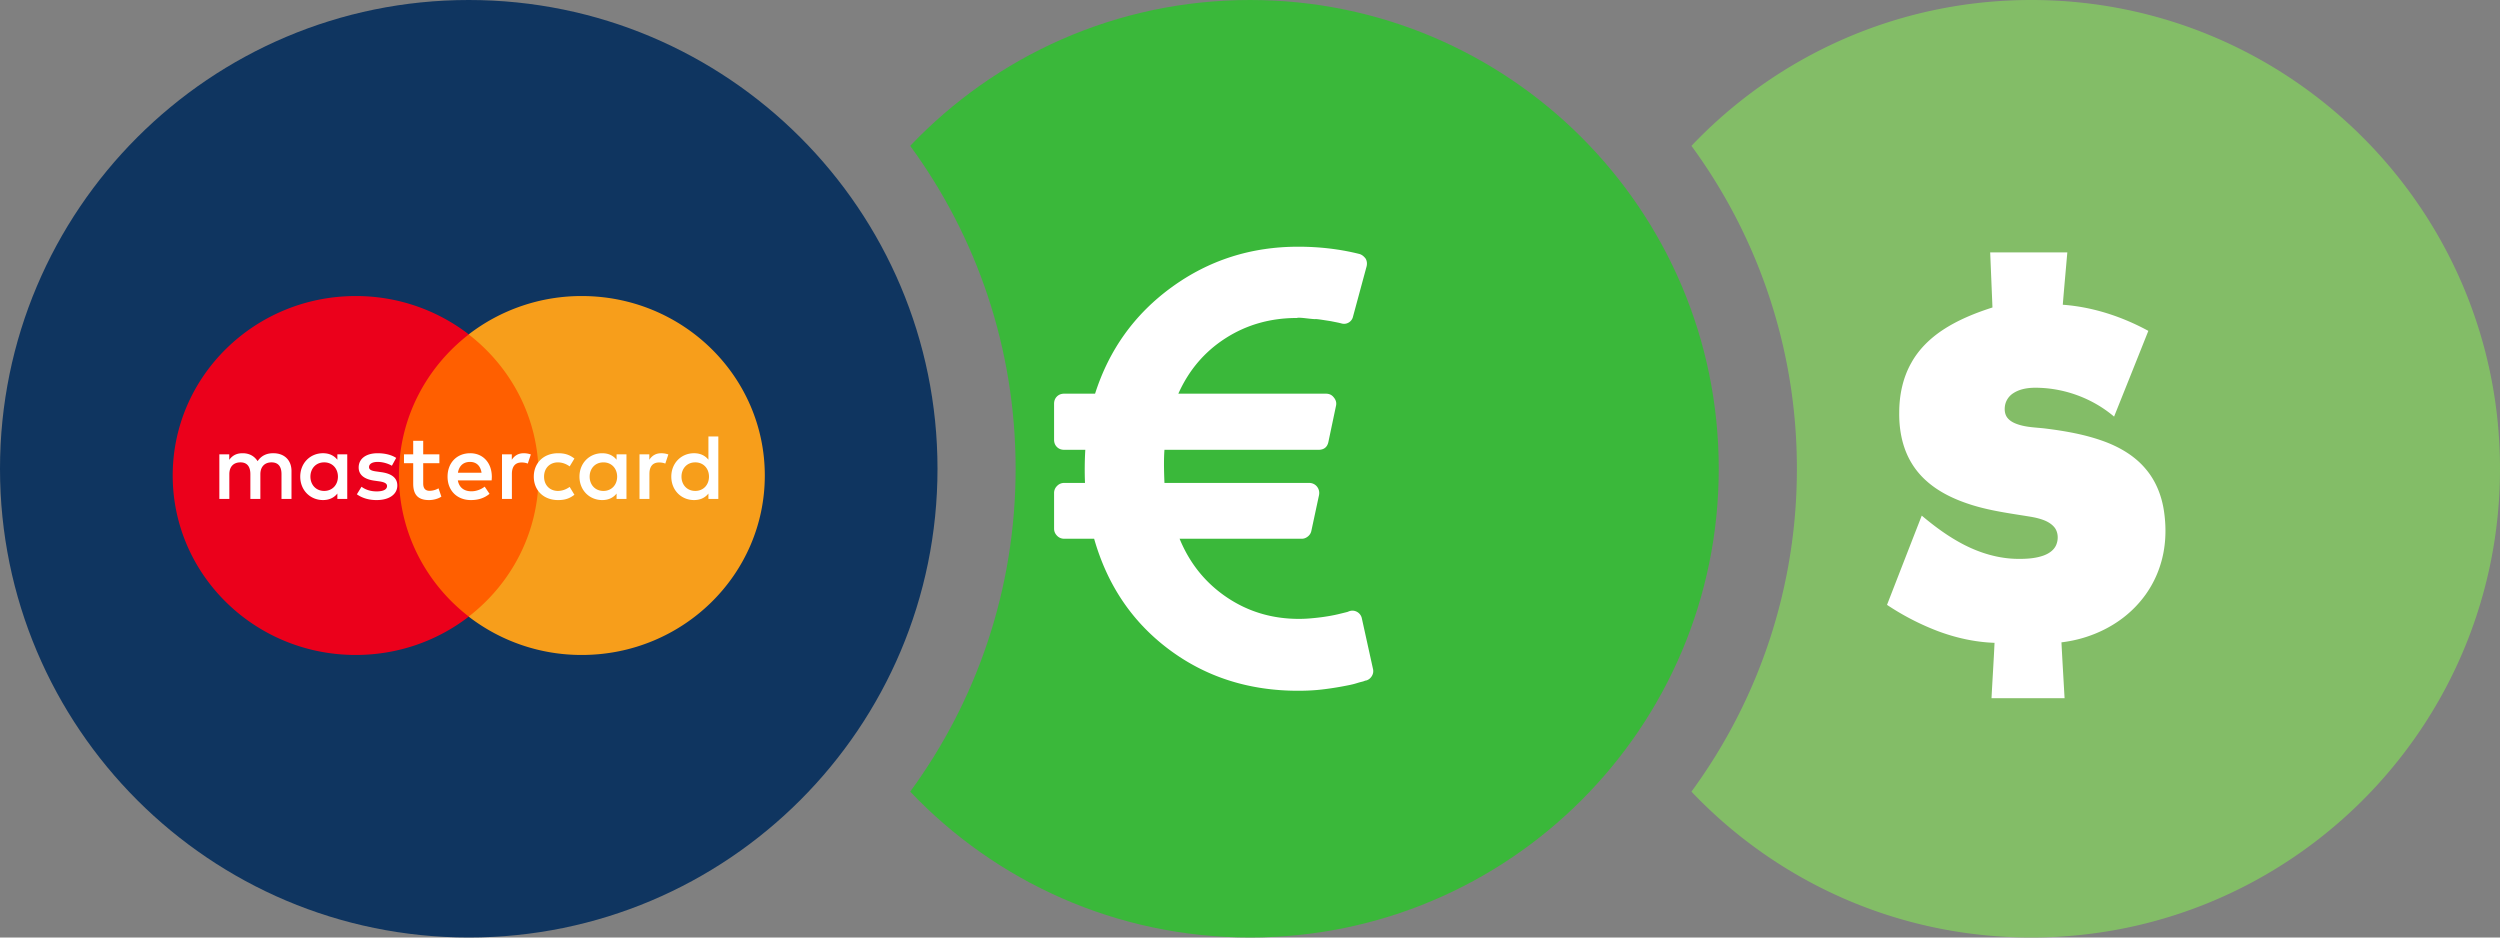 <svg xmlns="http://www.w3.org/2000/svg" width="256" height="96" fill="none"><rect width="100%" height="100%" fill="#808080" stroke="none"/><g clip-path="url(#a)"><path fill="#0F3560" fill-rule="evenodd" d="M48 96c26.51 0 48-21.49 48-48S74.51 0 48 0 0 21.49 0 48s21.49 48 48 48Z" clip-rule="evenodd"/><path fill="#FF5F00" d="M56.199 63.141h-16.4V34.247h16.4v28.894Z"/><path fill="#EB001B" d="M40.85 48.692c0-5.861 2.8-11.083 7.158-14.447a18.898 18.898 0 0 0-11.583-3.93c-10.35 0-18.74 8.228-18.74 18.377s8.39 18.376 18.74 18.376c4.373 0 8.396-1.468 11.583-3.929-4.359-3.365-7.158-8.586-7.158-14.447Z"/><path fill="#F79E1B" d="M78.316 48.692c0 10.149-8.39 18.376-18.741 18.376a18.904 18.904 0 0 1-11.584-3.929c4.36-3.365 7.16-8.586 7.16-14.447 0-5.861-2.8-11.083-7.16-14.447a18.905 18.905 0 0 1 11.584-3.93c10.35 0 18.741 8.228 18.741 18.377Z"/><path fill="#fff" d="M31.787 48.808c0-.803.537-1.462 1.413-1.462.838 0 1.404.631 1.404 1.462s-.566 1.462-1.404 1.462c-.876 0-1.413-.66-1.413-1.462Zm3.771 0v-2.283h-1.012v.554c-.322-.41-.81-.669-1.472-.669-1.306 0-2.33 1.004-2.33 2.398 0 1.395 1.024 2.398 2.33 2.398.663 0 1.15-.258 1.472-.669v.555h1.012v-2.284Zm34.226 0c0-.803.536-1.462 1.413-1.462.839 0 1.403.631 1.403 1.462s-.564 1.462-1.403 1.462c-.877 0-1.413-.66-1.413-1.462Zm3.772 0v-4.117h-1.014v2.388c-.321-.41-.808-.669-1.471-.669-1.306 0-2.33 1.004-2.33 2.398 0 1.395 1.024 2.398 2.33 2.398.663 0 1.15-.258 1.471-.669v.555h1.014v-2.284ZM48.13 47.3c.653 0 1.072.401 1.18 1.108h-2.418c.108-.66.517-1.108 1.238-1.108Zm.02-.889c-1.365 0-2.32.974-2.32 2.398 0 1.452.994 2.398 2.388 2.398.702 0 1.344-.171 1.91-.64l-.496-.735c-.39.305-.888.477-1.356.477-.652 0-1.247-.296-1.393-1.118h3.46c.01-.124.02-.248.02-.382-.01-1.424-.908-2.398-2.213-2.398Zm12.23 2.398c0-.803.536-1.462 1.413-1.462.838 0 1.403.631 1.403 1.462s-.565 1.462-1.403 1.462c-.877 0-1.413-.66-1.413-1.462Zm3.77 0v-2.283h-1.012v.554c-.322-.41-.808-.669-1.471-.669-1.306 0-2.33 1.004-2.33 2.398 0 1.395 1.024 2.398 2.33 2.398.663 0 1.149-.258 1.471-.669v.555h1.013v-2.284Zm-9.49 0c0 1.386.984 2.398 2.485 2.398.702 0 1.169-.153 1.675-.544l-.486-.803c-.38.268-.78.411-1.22.411-.808-.01-1.402-.583-1.402-1.462 0-.88.594-1.452 1.403-1.462.44 0 .839.143 1.219.411l.486-.802c-.506-.392-.973-.545-1.675-.545-1.501 0-2.485 1.013-2.485 2.398Zm13.058-2.398c-.584 0-.965.268-1.228.67v-.555h-1.004v4.567H66.5v-2.56c0-.756.331-1.176.994-1.176.205 0 .42.028.633.115l.313-.936a2.195 2.195 0 0 0-.722-.125Zm-27.15.478c-.488-.315-1.16-.478-1.9-.478-1.18 0-1.94.554-1.94 1.462 0 .745.566 1.204 1.608 1.347l.478.067c.556.077.818.22.818.478 0 .353-.37.554-1.062.554-.702 0-1.208-.22-1.55-.477l-.477.773c.556.4 1.257.592 2.017.592 1.345 0 2.125-.62 2.125-1.49 0-.803-.614-1.223-1.628-1.366l-.477-.068c-.438-.057-.79-.142-.79-.448 0-.335.332-.535.887-.535.595 0 1.17.22 1.452.392l.439-.803Zm13.068-.478c-.585 0-.965.268-1.227.67v-.555h-1.004v4.567h1.013v-2.56c0-.756.331-1.176.994-1.176.205 0 .42.028.633.115l.313-.936a2.195 2.195 0 0 0-.722-.125Zm-8.643.115h-1.657v-1.386h-1.024v1.386h-.944v.907h.944v2.084c0 1.06.42 1.69 1.618 1.69.44 0 .946-.133 1.267-.353l-.293-.85a1.903 1.903 0 0 1-.896.257c-.507 0-.672-.306-.672-.764v-2.064h1.657v-.907Zm-15.144 4.567v-2.867c0-1.079-.702-1.805-1.833-1.815-.595-.01-1.208.172-1.637.813-.322-.507-.828-.813-1.54-.813-.497 0-.983.143-1.364.678v-.563h-1.014v4.567h1.023V48.56c0-.793.448-1.214 1.141-1.214.673 0 1.013.43 1.013 1.204v2.542h1.024V48.56c0-.793.467-1.214 1.14-1.214.691 0 1.023.43 1.023 1.204v2.542h1.024Z"/><path fill="#3AB83A" fill-rule="evenodd" d="M93.203 81.063C99.99 71.797 104 60.366 104 48c0-12.367-4.009-23.797-10.797-33.063C101.948 5.737 114.304 0 128 0c26.51 0 48 21.49 48 48s-21.49 48-48 48c-13.696 0-26.052-5.736-34.797-14.937Z" clip-rule="evenodd"/><path fill="#fff" d="m140.589 68.475-1.131-5.134a.986.986 0 0 0-.484-.678.965.965 0 0 0-.84-.064l-.162.064-.388.097-.597.145c-.226.053-.49.107-.791.161-.301.054-.62.103-.953.146-.333.042-.693.08-1.081.113a14.22 14.22 0 0 1-1.163.048c-2.735 0-5.195-.737-7.38-2.212-2.185-1.476-3.795-3.473-4.828-5.991h12.498c.237 0 .452-.08.646-.242a.985.985 0 0 0 .355-.598l.775-3.617c.065-.322 0-.613-.194-.872a1.009 1.009 0 0 0-.807-.388h-14.823c-.064-1.464-.064-2.594 0-3.391h15.76c.582 0 .926-.28 1.034-.84l.775-3.681c.064-.301-.01-.581-.226-.84-.194-.258-.463-.388-.807-.388h-15.115c1.077-2.411 2.691-4.306 4.845-5.684 2.153-1.378 4.586-2.067 7.298-2.067.087-.043.404-.032.953.033.549.064.861.091.936.08.075-.01.356.022.84.097l.727.113.565.113c.162.032.285.059.371.08l.13.033c.279.086.537.06.775-.08a.944.944 0 0 0 .452-.63l1.389-5.135c.064-.28.032-.539-.096-.775-.194-.26-.41-.42-.647-.485-1.98-.495-4.07-.743-6.265-.743-4.824 0-9.135 1.378-12.935 4.134-3.8 2.756-6.421 6.395-7.864 10.916h-3.165c-.301 0-.549.097-.743.29-.193.194-.29.442-.29.743v3.682c0 .301.097.549.29.742.194.194.442.29.743.29h2.164a34.866 34.866 0 0 0-.032 3.392h-2.132a.99.99 0 0 0-.726.307.991.991 0 0 0-.307.726v3.65c0 .28.102.521.307.727a.99.99 0 0 0 .726.305h3.068c1.357 4.758 3.919 8.543 7.687 11.352 3.768 2.81 8.171 4.215 13.209 4.215.409 0 .823-.01 1.243-.032.421-.022.813-.054 1.18-.097a31.16 31.16 0 0 0 2.05-.307c.291-.053.565-.107.823-.16.259-.055.49-.113.695-.178.205-.064.376-.113.517-.145.14-.032.253-.07.338-.113l.162-.032c.237-.086.42-.242.549-.469a.95.95 0 0 0 .097-.726Z"/><path fill="#83BD67" fill-rule="evenodd" d="M173.203 81.063A55.754 55.754 0 0 0 184 48a55.752 55.752 0 0 0-10.797-33.063C181.948 5.737 194.304 0 208 0c26.51 0 48 21.49 48 48s-21.49 48-48 48c-13.696 0-26.052-5.736-34.797-14.937Z" clip-rule="evenodd"/><path fill="#fff" fill-rule="evenodd" d="M203.795 25.846h7.899c-.155 1.784-.32 3.576-.465 5.36 3.072.223 6.067 1.211 8.761 2.675-1.163 2.927-2.336 5.853-3.508 8.78-2.268-1.928-5.253-2.994-8.229-2.956-.746.02-1.521.165-2.142.592a1.895 1.895 0 0 0-.794 1.201c-.068.388-.049.824.164 1.173.243.388.669.62 1.096.766.872.31 1.812.33 2.723.426 2.142.262 4.293.63 6.319 1.396 1.57.6 3.072 1.502 4.148 2.82 1.018 1.212 1.609 2.743 1.832 4.313.262 1.812.184 3.693-.378 5.456a10.703 10.703 0 0 1-2.152 3.848c-2.006 2.326-4.952 3.722-7.976 4.08.097 1.91.213 3.81.32 5.719h-7.482c.097-1.89.223-3.78.31-5.67-2.006-.068-3.993-.514-5.864-1.221a26.175 26.175 0 0 1-5.146-2.666c1.182-3.043 2.365-6.086 3.557-9.139 1.347 1.134 2.781 2.19 4.351 2.995 1.687.862 3.557 1.415 5.457 1.434.901.01 1.832-.038 2.685-.349.523-.194 1.037-.533 1.269-1.066.242-.562.223-1.27-.145-1.773-.262-.34-.63-.572-1.018-.737-.523-.213-1.066-.33-1.618-.417-2.036-.33-4.081-.6-6.048-1.24-1.58-.514-3.121-1.231-4.381-2.336a7.895 7.895 0 0 1-1.919-2.481c-.698-1.415-.959-3.014-.94-4.584 0-1.755.359-3.538 1.231-5.079.756-1.376 1.909-2.5 3.208-3.363 1.57-1.037 3.324-1.744 5.108-2.316l-.233-5.64Z" clip-rule="evenodd"/></g><defs><clipPath id="a"><path fill="#fff" d="M0 24C0 10.745 10.745 0 24 0h208c13.255 0 24 10.745 24 24v48c0 13.255-10.745 24-24 24H24C10.745 96 0 85.255 0 72V24Z"/></clipPath></defs></svg>